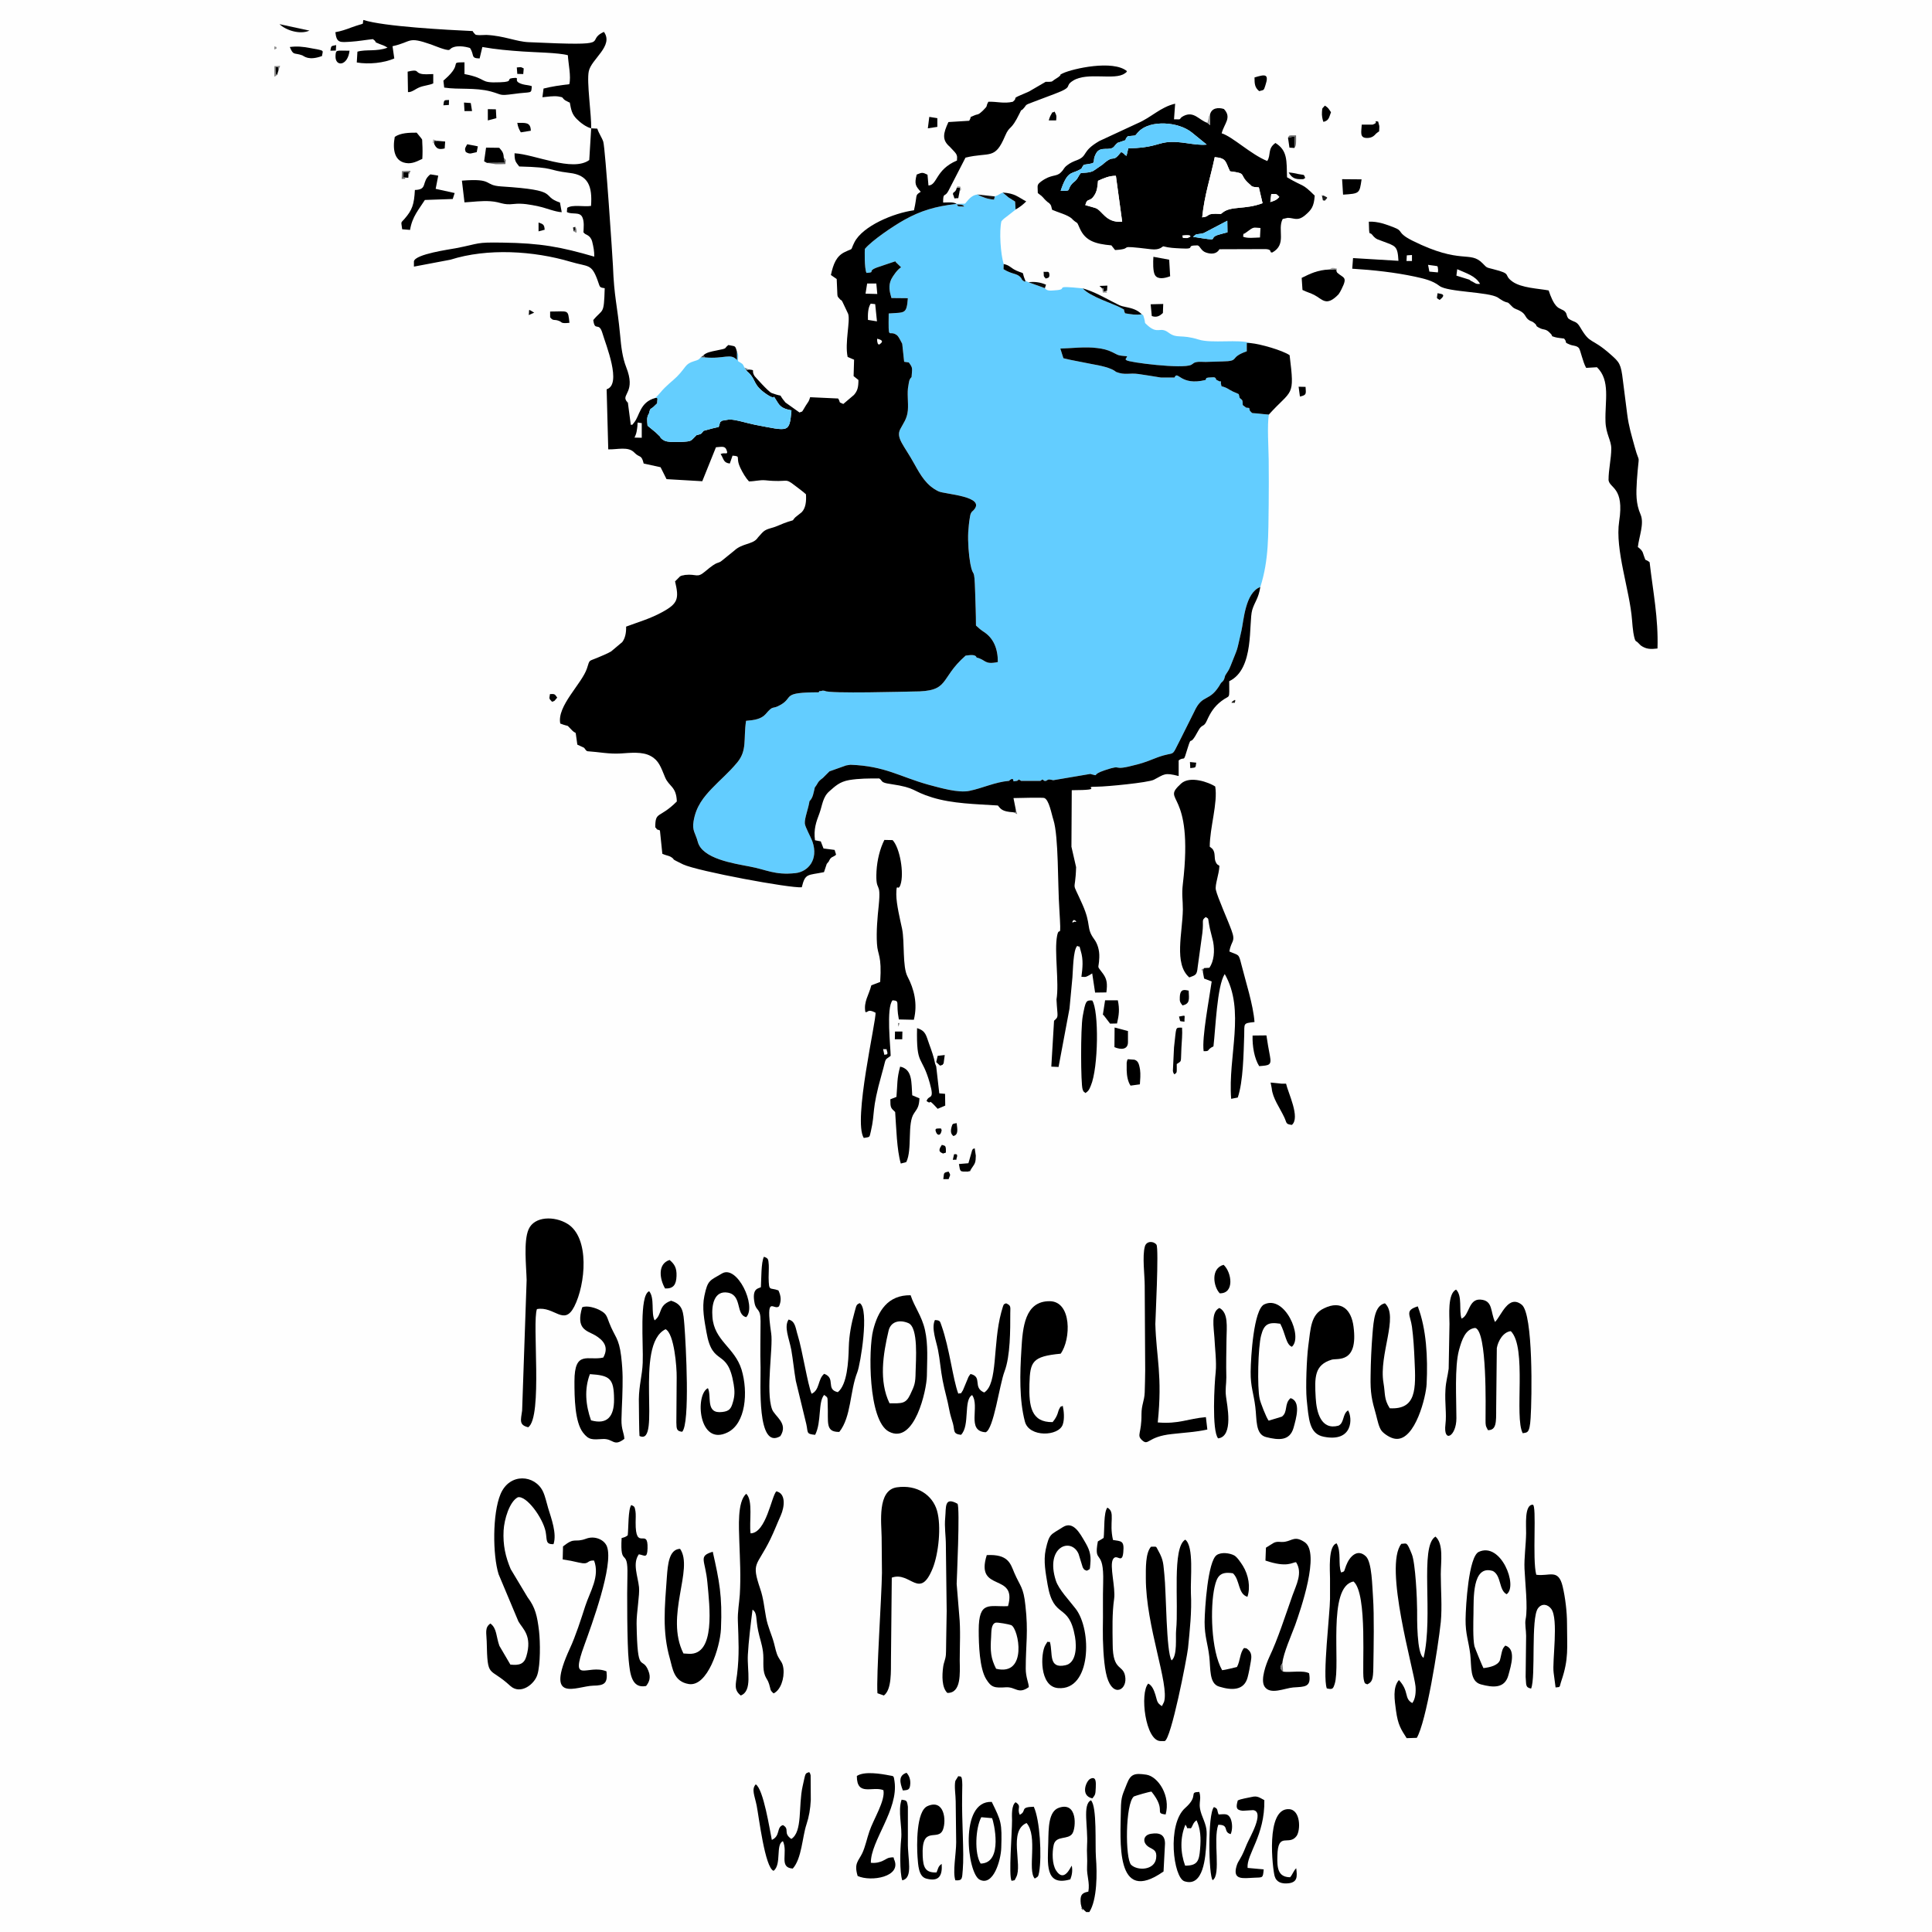 <?xml version="1.0" encoding="UTF-8"?>
<!DOCTYPE svg PUBLIC "-//W3C//DTD SVG 1.1//EN" "http://www.w3.org/Graphics/SVG/1.1/DTD/svg11.dtd">
<!-- Creator: CorelDRAW X6 -->
<svg xmlns="http://www.w3.org/2000/svg" xml:space="preserve" width="120mm" height="120mm" version="1.1" style="shape-rendering:geometricPrecision; text-rendering:geometricPrecision; image-rendering:optimizeQuality; fill-rule:evenodd; clip-rule:evenodd"
viewBox="0 0 12000 12000"
 xmlns:xlink="http://www.w3.org/1999/xlink">
 <defs>
  <style type="text/css">
   <![CDATA[
    .fil23 {fill:#1C1B17}
    .fil0 {fill:#FEFEFE}
    .fil2 {fill:black}
    .fil5 {fill:#020202}
    .fil10 {fill:#040404}
    .fil6 {fill:#040505}
    .fil7 {fill:#070707}
    .fil12 {fill:#08090A}
    .fil9 {fill:#0D0D0D}
    .fil11 {fill:#121212}
    .fil20 {fill:#151716}
    .fil17 {fill:#1B1B1B}
    .fil28 {fill:#404040}
    .fil30 {fill:#565656}
    .fil13 {fill:#626262}
    .fil1 {fill:#63CDFF}
    .fil3 {fill:#64CEFE}
    .fil14 {fill:#6A6A6A}
    .fil15 {fill:#6C6C6C}
    .fil26 {fill:#6C7D84}
    .fil27 {fill:#767676}
    .fil19 {fill:#7B7B7B}
    .fil29 {fill:#7F7F7F}
    .fil22 {fill:#878787}
    .fil16 {fill:#898989}
    .fil25 {fill:#8E8E8E}
    .fil18 {fill:#9D9D9D}
    .fil21 {fill:#A2A2A2}
    .fil24 {fill:#A7A7A7}
    .fil8 {fill:#FBFBFB}
    .fil4 {fill:#FEFEFE}
   ]]>
  </style>
 </defs>
 <g id="Warstwa_x0020_1">
  <rect class="fil0" width="12000" height="12000"/>
  <path class="fil1" d="M5990 1283c-54,0 -35,-2 -48,-13 8,0 20,0 27,1 20,5 10,4 21,12zm189 -63l-5 20c-41,-3 -74,-16 -104,-32 -38,6 -54,32 -76,57l-52 1c-135,16 -223,43 -324,99 -72,40 -204,130 -246,181 -1,2 -4,120 10,149 66,-4 -10,-11 84,-40 31,-10 63,-22 95,-32 1,2 3,3 3,5l33 32c-22,13 -49,51 -61,74 -19,41 -11,75 1,117l102 1c-8,101 -18,87 -119,95 -2,180 -1,97 50,134 12,8 26,40 34,54 26,32 34,64 41,116 26,36 21,33 17,91 1,15 5,17 -1,35 -12,37 -4,10 -19,20 -9,40 1,103 -3,152 -5,53 -28,79 -47,116 -29,55 24,101 87,216 39,70 75,135 151,171 38,18 301,30 216,118l-9 8c-10,13 -10,20 -13,37 -5,27 -8,63 -10,90 -3,60 3,141 13,196 19,100 25,5 30,178 2,69 5,136 5,206 19,16 21,21 45,37 64,40 91,106 91,190 -86,18 -72,-14 -132,-28l-46 3c-49,-4 -20,7 -22,-15 -168,147 -92,224 -327,223 -22,0 -531,15 -547,-4 -9,19 3,11 -20,16 -26,5 -17,-5 -19,-7 -233,0 -154,30 -235,77 -59,34 -42,-3 -95,59 -27,30 -69,37 -121,41 -17,115 8,183 -55,259 -57,68 -102,103 -159,163 -47,50 -97,108 -112,202 -10,59 12,74 26,127 27,106 224,135 322,154 105,19 155,55 285,41 80,-9 143,-85 106,-194 -11,-32 -46,-91 -48,-115 -2,-33 23,-94 29,-138 -1,-23 -1,-27 7,-47l21 -33c1,-1 3,-3 5,-5 24,-30 13,-32 50,-59l8 -32 33 -9 104 -37 27 -4c216,8 304,74 484,124 72,19 186,53 255,38 82,-17 160,-55 245,-62 3,-2 27,-27 28,3l22 -3c20,-11 2,-12 25,0l120 0c23,-13 5,-11 25,0l10 0c18,-12 19,-9 45,-4l230 -39c2,0 5,1 7,2 54,13 -7,5 83,-25 129,-43 23,12 202,-36 44,-11 85,-28 126,-44 118,-43 79,11 142,-112l85 -170c54,-120 95,-52 167,-180 2,-33 -1,-36 26,-46 14,-24 22,-30 33,-59 51,-130 34,-72 68,-220 14,-60 23,-236 117,-271 54,-169 49,-323 52,-511 1,-94 1,-187 0,-281 -1,-74 -10,-213 1,-279 -24,-2 -48,-4 -72,-7 -37,-4 -26,4 -46,-17 -2,0 -4,1 -5,0 0,0 -3,0 -4,0 -1,0 -7,-3 -8,-4 -18,-15 -6,-12 -6,-15 -8,-6 -12,-9 -21,-16 -18,-14 -29,-21 -19,-44l-6 -24 -9 16c-21,-35 4,-15 -31,-23 -31,-7 -61,2 -67,-42l-4 -18c-21,-5 -30,1 -30,-23l1 0 -66 2c-157,39 -172,-63 -193,-15l-10 22 -70 -6 -4 -16c-46,-7 -102,-17 -140,-22 -57,-8 -83,9 -139,-13 -61,6 -129,-12 -152,-49l-132 -26 -35 9 -8 -19 -19 -60c75,-2 155,-13 230,-3 34,4 63,11 92,25 46,23 33,20 93,26 0,2 -2,3 -2,4 -7,17 -12,11 -3,20 12,14 350,56 403,29l12 -8c2,-1 3,-3 5,-4 22,-10 45,-6 73,-6 34,-1 68,-2 102,-3 116,-2 38,-23 153,-63l0 -52 24 1c-72,-26 -242,4 -323,-22 -112,-35 -133,-3 -187,-43 -53,-40 -65,12 -128,-43 -27,-24 -14,-12 -23,-44 -10,-33 -4,-18 -15,-27 -37,6 -68,0 -104,-6 -16,-34 8,-14 -26,-34 -40,-23 -192,-69 -237,-121 -203,-21 -76,6 -170,12 -30,2 -51,6 -65,-13l-102 -37c-12,-7 -11,-4 -20,-11 0,0 6,17 -16,-1 -7,-5 -7,-12 -10,-15 -25,-31 -52,-19 -109,-54l1 -32c-19,-61 -29,-203 -14,-266 13,-15 21,-20 42,-36l42 -33c1,-1 3,-3 4,-4l-3 -49c-17,-11 -23,-15 -41,-26l-36 -30c-24,10 -23,15 -49,24zm1405 3022c17,-16 18,-15 26,-46 -27,10 -24,13 -26,46zm-96 -1882l66 -2c-4,-22 -23,-13 -48,-13 -20,5 -9,-2 -18,15zm-193 -15l-84 0 4 16 70 6 10 -22zm-647 -110l-43 -10 8 19 35 -9zm284 75c-29,-26 -101,-40 -152,-49 23,37 91,55 152,49zm831 241l-4 -17 -19 -2c0,3 -12,0 6,15 1,1 7,4 8,4 1,0 4,0 4,0 1,1 3,0 5,0zm-44 -35c-2,-33 1,-28 -19,-44 -10,23 1,30 19,44zm-25 -68c-21,-11 -27,-10 -53,-25 -23,-14 -31,-18 -54,-24 6,44 36,35 67,42 35,8 10,-12 31,23l9 -16zm-111 -67c0,-15 5,-12 -8,-12l-22 -11c0,24 9,18 30,23zm-1941 16c15,-10 7,17 19,-20 6,-18 2,-20 1,-35 -3,4 -9,7 -14,22 -3,10 -4,22 -6,33zm3 -146c-7,-52 -15,-84 -41,-116l12 112 29 4zm-534 2581l41 -41 -33 9 -8 32zm-83 144c22,-21 25,-51 33,-85 -2,2 -4,4 -5,5l-21 33c-8,20 -8,24 -7,47zm1038 -892c-7,-23 -46,-14 -68,-12 2,22 -27,11 22,15l46 -3zm-942 207c-13,-1 -12,-3 -20,0 -22,6 -7,-8 -19,9 2,2 -7,12 19,7 23,-5 11,3 20,-16z"/>
  <path class="fil2" d="M6665 5718c9,-13 32,17 10,6 0,0 -25,16 -10,-6zm-2724 -3000c10,-22 12,-27 16,-55 8,-50 -8,-38 29,-35l0 91 -45 -1zm1507 -614c32,7 43,18 11,37 -12,-13 -3,3 -10,-18 -1,-4 -1,-14 -1,-19zm-57 -117c-1,-31 -1,-75 17,-101l28 3 11 107 -56 -9zm-5 -226l57 0 6 65 -73 -2 10 -63zm-736 534l-15 6c2,2 4,4 5,5l9 8c48,45 26,74 107,131 82,57 26,-21 77,59 18,28 43,37 83,45 -13,143 -16,129 -228,89 -34,-6 -130,-36 -161,-32l-42 7 -12 9 -9 30 -39 9 -55 15c-18,22 -11,18 -44,27 -39,37 -23,38 -98,42l-9 15c-28,0 -49,9 -53,-15 -17,-2 -29,-3 -41,-9 -2,-1 -13,-9 -15,-10 -12,-11 -4,-4 -10,-14l-27 -26 -51 -42c-2,-31 -7,-52 9,-76 8,-28 2,-23 26,-39l25 -24c0,-26 9,-37 -12,-33 -97,26 -96,111 -132,153 -17,21 -4,10 -20,14l-18 -137c-16,-35 18,30 -11,-14 -25,-40 60,-57 1,-206 -24,-61 -32,-129 -38,-198 -19,-201 -37,-229 -45,-435 -2,-45 -47,-726 -60,-769 -9,-27 -28,-52 -37,-81l-38 -2 -12 197c-103,76 -340,-36 -464,-42 0,50 7,53 29,82 232,6 164,22 313,40 116,13 142,83 133,205 -45,7 -114,-10 -148,12l-2 26c33,18 79,-4 96,32 13,28 8,65 7,95 1,2 4,1 5,4 4,10 37,9 49,52 8,32 14,62 13,94 -206,-60 -333,-84 -568,-87 -174,-3 -137,5 -293,35 -36,7 -250,36 -259,81l0 33 227 -43c230,-73 517,-55 746,13 111,33 129,10 167,113 17,44 8,46 45,51 -5,170 -10,124 -71,198 10,77 35,4 58,85 19,66 122,315 25,345l10 373c57,2 124,-20 162,20 33,35 44,9 58,68l105 23 37 74 222 13 85 -211c33,-2 55,-10 65,15 15,38 -9,14 -36,27 21,32 16,54 57,59l17 -49c57,5 15,6 49,77 13,28 34,63 53,83 35,0 67,-10 101,-7 151,16 116,-20 186,34 24,19 45,33 67,53 3,42 -1,86 -27,112l-38 30c-26,26 1,14 -47,29 -38,12 -66,29 -105,39 -46,13 -48,22 -80,57 -1,2 -3,4 -4,5 -1,1 -2,4 -4,5 -29,34 -93,29 -139,72l-79 64c-30,23 -19,-5 -104,67 -51,43 -50,13 -124,21 -1,1 -20,4 -20,4 -15,6 -12,6 -17,11l-25 25c25,106 20,137 -80,191 -75,41 -141,59 -224,90 1,39 -6,72 -24,96l-69 58c-21,13 -66,31 -87,40 -54,23 -45,8 -63,65 -31,95 -188,234 -166,343 67,26 28,-3 75,44 29,29 15,-18 31,87l41 19c9,8 10,18 22,22 75,5 131,18 205,14 62,-4 136,-13 188,16 50,27 63,69 89,132 24,58 70,56 73,150 -110,110 -134,57 -134,162 2,1 5,1 6,4 4,12 13,8 23,14l15 145c31,14 45,10 66,29 10,9 -7,1 19,15l44 22c90,42 666,149 737,142 22,-89 36,-73 138,-94l17 -51c38,-50 -14,24 11,-13 1,-2 2,-4 3,-6 1,-1 2,-4 3,-5 8,-12 2,-7 11,-14 11,-10 3,-1 15,-9 14,-9 5,0 15,-11l-9 -29 -69 -9 -17 -44 -36 -7c-9,-68 7,-113 28,-168 18,-50 20,-100 61,-136 36,-31 62,-59 124,-70 60,-10 122,-10 184,-10 13,3 14,16 26,23 12,7 36,10 49,12 162,24 124,42 256,83 127,39 269,41 408,50 18,22 27,38 95,42l18 1 -2 -19 -14 -70c23,-1 177,-4 190,-1 31,9 46,100 58,136 33,105 26,397 37,557 13,212 0,92 -14,163 -19,97 14,292 -4,397 12,26 13,83 12,120l-27 11 -17 285 45 2 68 -363c6,-64 12,-128 18,-192 4,-44 4,-171 30,-197 23,14 8,-14 22,32 17,54 11,107 4,160 30,1 22,4 49,-10l18 -11 18 119 70 -1c7,-53 4,-81 -20,-115 -44,-61 -27,-20 -24,-102 2,-47 -12,-87 -32,-114 -52,-71 -15,-86 -73,-216 -72,-163 -44,-58 -39,-231l-29 -127 2 -351c226,-1 45,-22 160,-22 54,0 315,-25 350,-43 66,-34 65,-46 154,-23l0 -97c41,-30 26,23 56,-77 28,-90 6,5 65,-106 25,-47 34,-19 54,-64 22,-49 45,-87 91,-122 56,-43 48,0 48,-123 159,-76 119,-361 143,-443 16,-52 39,-70 50,-142 -94,35 -103,211 -117,271 -34,148 -17,90 -68,220 -11,29 -19,35 -33,59 -8,31 -9,30 -26,46 -72,128 -113,60 -167,180l-85 170c-63,123 -24,69 -142,112 -41,16 -82,33 -126,44 -179,48 -73,-7 -202,36 -90,30 -29,38 -83,25 -2,-1 -5,-2 -7,-2l-230 39c-14,17 8,11 -22,14 -35,4 -21,-8 -23,-10l-10 0c-12,16 -10,21 -25,0l-120 0c-11,15 4,4 -15,6 -28,3 1,9 -10,-6l-22 3c0,1 -26,19 -28,-3 -85,7 -163,45 -245,62 -69,15 -183,-19 -255,-38 -180,-50 -268,-116 -484,-124l-12 16 -15 -12 -104 37 -41 41c-37,27 -26,29 -50,59 -8,34 -11,64 -33,85 -6,44 -31,105 -29,138 2,24 37,83 48,115 37,109 -26,185 -106,194 -130,14 -180,-22 -285,-41 -98,-19 -295,-48 -322,-154 -14,-53 -36,-68 -26,-127 15,-94 65,-152 112,-202 57,-60 102,-95 159,-163 63,-76 38,-144 55,-259 52,-4 94,-11 121,-41 53,-62 36,-25 95,-59 81,-47 2,-77 235,-77 12,-17 -3,-3 19,-9 8,-3 7,-1 20,0 16,19 525,4 547,4 235,1 159,-76 327,-223 22,-2 61,-11 68,12 60,14 46,46 132,28 0,-84 -27,-150 -91,-190 -24,-16 -26,-21 -45,-37 0,-70 -3,-137 -5,-206 -5,-173 -11,-78 -30,-178 -10,-55 -16,-136 -13,-196 2,-27 5,-63 10,-90 3,-17 3,-24 13,-37l9 -8c85,-88 -178,-100 -216,-118 -76,-36 -112,-101 -151,-171 -63,-115 -116,-161 -87,-216 19,-37 42,-63 47,-116 4,-49 -6,-112 3,-152 2,-11 3,-23 6,-33 5,-15 11,-18 14,-22 4,-58 9,-55 -17,-91l-29 -4 -12 -112c-8,-14 -22,-46 -34,-54 -51,-37 -52,46 -50,-134 101,-8 111,6 119,-95l-102 -1c-12,-42 -20,-76 -1,-117 12,-23 39,-61 61,-74l-33 -32c0,-2 -2,-3 -3,-5 -32,10 -64,22 -95,32 -94,29 -18,36 -84,40 -14,-29 -11,-147 -10,-149 42,-51 174,-141 246,-181 101,-56 189,-83 324,-99 -20,-13 -58,-8 -84,-8 0,-68 9,-29 32,-71l107 -208c151,-37 182,17 246,-135 30,-70 34,-25 90,-140 16,-34 6,-10 22,-28 26,-27 4,-21 61,-42 47,-17 88,-34 135,-51 125,-47 55,-45 114,-82 88,-56 259,0 321,-45 14,-9 6,-3 14,-14 -86,-72 -336,-16 -398,13 -33,16 1,1 -27,23l-26 17c-20,14 -9,13 -54,13l-103 60c-17,8 -35,15 -53,23 -58,25 -13,12 -48,41 -57,13 -97,-2 -152,0 -20,36 3,18 -34,55l-9 8c-23,21 -23,12 -47,23 -35,16 -9,-2 -29,32l-129 8c-33,71 -41,111 8,153l29 31c1,1 11,13 11,14 9,18 5,19 5,41 -134,56 -121,153 -177,155l-6 -67c-32,-16 -34,-14 -67,-1 -16,60 -6,72 25,107 -39,25 -19,15 -42,115 -127,17 -319,98 -370,199 -29,58 -1,32 -59,60 -53,25 -72,74 -87,143l36 25c1,23 2,45 3,68 2,46 0,37 16,56 19,21 1,-9 17,18l35 74c15,43 -22,180 -3,268l40 17 -3 102 30 24c0,46 -6,68 -28,93l-66 56c-35,-15 -14,-5 -32,-34l-174 -8c-9,30 -10,25 -27,52 -30,49 -15,32 -39,43l-87 -62c-58,-68 4,-26 -86,-59 -20,-7 -105,-104 -106,-105 -25,-39 12,-36 -37,-41zm-422 450l-62 0c4,24 25,15 53,15l9 -15zm2314 2101c-26,-5 -27,-8 -45,4 2,2 -12,14 23,10 30,-3 8,3 22,-14zm-55 4c-20,-11 -2,-13 -25,0 15,21 13,16 25,0zm-145 0c-23,-12 -5,-11 -25,0 11,15 -18,9 10,6 19,-2 4,9 15,-6zm-47 3c-1,-30 -25,-5 -28,-3 2,22 28,4 28,3zm-1012 -103l-27 4 15 12 12 -16zm1264 1590l27 -11c1,-37 0,-94 -12,-120 6,113 16,103 -15,131z"/>
  <path class="fil2" d="M7721 1470c6,-33 -7,-7 16,-24 55,-41 44,-32 92,-30l-3 59c-32,1 -80,7 -105,-5zm-376 8c9,-11 -23,-16 25,-18 29,-1 23,9 24,10 -21,13 -20,8 -49,8zm65 -7c27,-24 14,-11 66,-23l147 -77 1 72c-20,6 -41,10 -59,16 -69,23 32,42 -155,12zm-590 -348c33,-15 70,-32 111,-31l39 285c-105,9 -123,-73 -169,-86l-60 -17c13,-50 27,-14 57,-62 17,-26 19,-56 22,-89zm647 227c14,-139 52,-249 78,-374 76,6 66,31 95,88 111,14 51,18 118,77l9 8c13,11 1,6 21,12 0,0 26,3 31,3l23 98c-111,42 -194,15 -249,59l-10 8c-104,-7 -59,16 -116,21zm429 -145c37,0 31,-1 50,18 -16,19 -30,24 -56,32l6 -50zm-891 -359c64,-7 36,3 69,-30 71,-72 246,-61 330,8l91 74c-79,8 -162,-26 -252,-14 -57,8 -94,36 -235,37l-11 47c-34,-18 8,4 -18,-14 -7,-5 1,-4 -16,-9 -61,76 -34,4 -116,78l-51 35c-26,19 -76,13 -84,18 -11,13 -13,22 -23,36 -12,16 -19,17 -30,29 -37,43 2,45 -71,44 40,-120 65,-105 108,-126 34,-16 15,-12 37,-36 96,-13 40,-9 76,-72 27,-47 85,-9 111,-41 2,-1 3,-3 4,-5 2,-2 7,-8 8,-9 16,-15 5,-6 28,-15 61,-22 10,2 45,-35zm510 -132l1 63 -17 -14c-52,-17 -83,-75 -147,-43 -39,20 0,23 -60,21l7 -97c-93,22 -147,85 -234,122l-237 110c-112,65 -69,91 -137,118 -25,9 -44,18 -62,32 -25,19 -18,24 -40,45 -28,29 -58,9 -122,56 -30,23 -21,24 -21,72 45,33 24,24 61,56l10 7c15,15 11,18 18,41 38,17 94,30 123,55 1,1 3,4 4,5 36,33 22,4 45,56 35,78 97,96 196,105l23 29c134,-8 -16,-34 223,-5 58,7 69,-18 77,-18 37,10 70,11 110,13 103,6 17,-19 102,-19 17,3 20,34 54,45 64,21 81,-20 82,-21l289 -1c44,3 17,24 40,21 91,-51 30,-139 63,-206 2,-1 5,-5 6,-3l26 -6c40,0 60,23 107,-15 41,-35 56,-54 61,-123 -83,-82 -63,-49 -172,-114 -3,-103 4,-166 -72,-213 -51,36 -26,74 -51,112 -102,-41 -216,-152 -283,-172 15,-60 65,-97 14,-151 -34,-11 -78,-8 -87,37z"/>
  <path class="fil2" d="M9147 1750c-13,-7 -9,-3 -21,-13l-80 -25 5 -40c57,26 112,40 142,91 -26,3 -27,-3 -46,-13zm-215 -77c1,5 0,10 -1,19l-53 -5 -8 -42 57 8c5,13 0,-15 5,20zm-162 -89l0 37 -34 0 2 -35 32 -2zm-84 36l-282 -17 -5 66c132,8 266,23 388,49 59,13 110,24 154,58 51,39 305,36 362,72 6,4 19,13 31,20 42,21 20,-3 57,35 1,1 3,3 4,4 17,15 25,12 46,24 37,20 29,37 54,56 14,10 18,6 33,18 27,22 2,14 30,30 34,19 41,2 73,37 21,23 -6,11 27,22 11,4 44,7 57,9 24,28 -6,20 35,37 20,9 42,5 57,22 11,16 24,87 45,123l67 -4c85,82 49,209 53,336 2,78 36,118 36,169 0,63 -17,128 -17,196 7,52 99,44 66,256 -27,176 66,428 80,614 2,25 4,51 8,77 11,64 16,50 26,60l20 20c33,24 63,24 104,19 6,-188 -28,-354 -49,-536 -33,-26 -20,3 -37,-44 -5,-14 -4,-17 -13,-29 -1,-1 -2,-3 -3,-4l-14 -13c-2,-1 -4,-2 -6,-4 7,-64 41,-146 17,-202 -30,-69 -28,-130 -23,-212 14,-195 20,-83 -14,-210 -20,-74 -36,-123 -46,-200 -9,-71 -18,-141 -27,-212 -12,-101 -20,-111 -77,-161 -123,-109 -123,-57 -188,-168 -25,-43 -37,-28 -74,-55 -15,-22 -6,-28 -22,-44 -11,-11 -32,-14 -48,-29 -22,-20 -40,-64 -52,-101 -64,-12 -169,-15 -225,-55 -61,-44 4,-46 -119,-77 -47,-12 -38,-8 -66,-36 -80,-82 -131,11 -436,-141 -101,-51 -52,-58 -114,-82 -46,-18 -102,-39 -157,-36 2,100 4,61 19,79l12 14c18,18 23,16 56,29 78,30 92,26 97,121z"/>
  <path class="fil2" d="M7479 6013c-9,17 -4,-2 -7,28l7 37 47 18c-14,102 -62,349 -50,433 44,1 14,-7 61,-30 13,-107 22,-376 70,-449 130,226 19,510 40,775l41 -8c34,-100 36,-273 40,-386 2,-76 -9,-75 64,-83 -8,-108 -55,-251 -82,-359 -17,-68 -15,-53 -74,-79 11,-70 41,-57 13,-132 -21,-59 -87,-205 -97,-251 -7,-31 20,-95 22,-149 -10,-9 -13,-4 -22,-22 -14,-27 1,-59 -23,-85l-15 -12c0,-118 51,-272 34,-374 -38,-25 -156,-69 -212,-18 -132,121 82,22 11,623 -8,68 0,96 0,159 -2,145 -57,338 40,422 40,-15 47,-14 52,-64l29 -211c10,-84 -8,-77 21,-100 23,16 10,-5 26,72 6,26 14,55 20,81 11,59 5,121 -23,162l-33 2z"/>
  <path class="fil3" d="M4379 2220l-26 -1c-14,16 -15,16 -41,24 -59,18 -48,36 -107,96 -29,29 -66,54 -104,100 -15,17 -14,16 -31,33 21,-4 12,7 12,33l0 26 -25 -2c-4,20 2,16 -12,33 -15,20 -12,6 -14,6 -16,24 -11,45 -9,76l51 42c41,1 23,8 27,26 6,10 -2,3 10,14 2,1 13,9 15,10 12,6 24,7 41,9l62 0c75,-4 59,-5 98,-42l0 -9c6,-8 1,-5 11,-10 9,-5 20,-6 33,-8l55 -15c12,-21 34,-37 48,-39l12 -9c7,-26 -14,-5 14,-23 46,7 12,0 28,16 31,-4 127,26 161,32 212,40 215,54 228,-89 -40,-8 -65,-17 -83,-45 -51,-80 5,-2 -77,-59 -81,-57 -59,-86 -107,-131l-9 -8c-1,-1 -3,-3 -5,-5l-11 -18c-14,-30 -11,-20 -40,-40 -1,-31 6,-34 -7,-59l1 52c-42,-45 -78,-5 -199,-16zm106 393l42 -7c-16,-16 18,-9 -28,-16 -28,18 -7,-3 -14,23zm-60 48l39 -9 9 -30c-14,2 -36,18 -48,39zm-99 42c33,-9 26,-5 44,-27 -13,2 -24,3 -33,8 -10,5 -5,2 -11,10l0 9zm-226 9c-4,-18 14,-25 -27,-26l27 26zm-69 -144c2,0 -1,14 14,-6 14,-17 8,-13 12,-33 -24,16 -18,11 -26,39zm26 -39l25 2 0 -26 -25 24z"/>
  <path class="fil2" d="M5485 6516c34,4 17,-7 24,11 10,29 -6,20 -16,25l-8 -36zm-18 -417l-55 21c-15,60 -49,102 -37,166 18,5 12,-23 63,4 6,46 -141,671 -73,778 41,-7 34,-1 44,-41 29,-126 1,-119 68,-357 31,-108 12,-79 55,-112 0,-50 -29,-300 12,-345 49,4 18,12 39,119l93 2c25,-100 1,-192 -39,-268 -33,-62 -17,-213 -34,-297 -12,-56 -36,-154 -36,-214 1,-83 10,-12 26,-60 24,-71 -4,-230 -49,-277l-51 -1c-27,53 -45,124 -49,195 -7,141 30,49 14,211 -8,75 -16,163 -11,239 4,73 31,68 20,237z"/>
  <path class="fil2" d="M3281 8865c91,-65 23,-651 54,-734 108,-20 168,109 232,-16 70,-137 98,-428 -43,-514 -80,-49 -205,-48 -241,35 -32,74 -14,228 -12,315l-28 810c-8,60 -21,90 38,104z"/>
  <path class="fil2" d="M5476 9549l2 220c-2,150 -36,642 -28,748l40 14c50,-38 43,-152 44,-226l5 -506c116,-42 173,144 255,-60 35,-88 54,-258 26,-356 -28,-97 -124,-163 -249,-145 -124,17 -96,221 -95,311z"/>
  <path class="fil2" d="M3672 797c2,-85 -29,-289 -15,-354 15,-76 157,-158 94,-245 -129,60 94,90 -467,64 -77,-3 -153,-40 -263,-45 -14,0 -41,2 -51,1 -19,-2 -15,0 -31,-19 0,-1 -2,-4 -3,-6 -152,-7 -553,-28 -679,-69 -10,36 21,12 -76,47 -31,12 -64,23 -98,29 8,69 28,63 97,59 47,-3 89,-11 136,-16 34,24 -4,12 41,30 22,8 30,10 50,23 -68,26 -135,9 -187,25l-4 67c76,13 169,3 233,-25l-11 -76c123,-27 90,-63 239,-11 22,8 95,39 113,34l8 -6c2,-1 3,-3 4,-4 43,-27 116,-2 117,-2 30,45 2,64 60,65l17 -71c85,15 166,22 254,28 67,5 221,7 277,23 3,53 21,132 9,180 -55,6 -113,15 -160,27l-7 54c33,-3 65,-9 98,-5 38,6 20,7 43,24l23 12c1,0 4,1 6,2 9,48 13,71 43,102 22,22 57,50 90,58z"/>
  <path class="fil2" d="M6605 2225l43 10 132 26c51,9 123,23 152,49 56,22 82,5 139,13 38,5 94,15 140,22l84 0c21,-48 36,54 193,15 9,-17 -2,-10 18,-15 25,0 44,-9 48,13l-1 0 22 11c13,0 8,-3 8,12l4 18c23,6 31,10 54,24 26,15 32,14 53,25l6 24c20,16 17,11 19,44 9,7 13,10 21,16l19 2 4 17c20,21 9,13 46,17 24,3 48,5 72,7 145,-161 162,-103 129,-369 -45,-30 -179,-69 -242,-75l-24 -1 0 52c-115,40 -37,61 -153,63 -34,1 -68,2 -102,3 -28,0 -51,-4 -73,6 -2,1 -3,3 -5,4l-12 8c-53,27 -391,-15 -403,-29 -9,-9 -4,-3 3,-20 0,-1 2,-2 2,-4 -60,-6 -47,-3 -93,-26 -29,-14 -58,-21 -92,-25 -75,-10 -155,1 -230,3l19 60z"/>
  <path class="fil2" d="M9003 8223l-5 278c-6,47 -17,77 -20,130 -5,85 8,149 0,215 -15,121 68,77 68,-37 0,-119 -12,-319 16,-423 18,-65 40,-132 101,-138 75,20 64,500 64,570 0,37 0,37 15,65 53,0 51,-49 51,-133l4 -377c8,-45 40,-100 87,-105 102,102 20,534 74,634 26,-6 43,6 49,-95 8,-121 17,-645 -55,-703 -83,-66 -126,66 -166,107 -30,-63 -11,-134 -91,-139 -75,-5 -68,99 -117,118 -18,-49 7,-140 -34,-180 -54,25 -41,164 -41,213z"/>
  <path class="fil2" d="M7277 10313c-34,-50 -33,-425 -45,-534 -7,-61 -3,-86 -38,-148 -17,-30 -6,-24 -45,-24 -35,40 -32,135 -32,196 0,298 147,660 113,768l-13 26c-33,-20 -29,-34 -41,-72 -9,-27 -19,-55 -44,-68 -54,58 -18,358 77,357l25 0c40,-10 138,-515 145,-577 11,-110 24,-228 18,-340 -4,-92 20,-291 -35,-334 -83,48 -40,396 -57,564 -4,41 9,157 -28,186z"/>
  <path class="fil2" d="M8842 10297c-43,-23 -40,-246 -40,-298 0,-62 -10,-290 -33,-346 -33,-81 -30,-65 -65,-64 -111,139 79,788 88,885 3,34 0,78 -20,104 -53,-29 -17,-71 -83,-143 -40,46 -27,124 -18,191 12,87 30,114 66,170l63 -2c58,-97 132,-558 149,-719 9,-93 0,-203 0,-297 0,-76 19,-189 -33,-234 -101,60 -11,493 -74,753z"/>
  <path class="fil2" d="M3170 10339l-68 -116c-21,-57 -15,-109 -56,-139 -37,25 -24,61 -23,110 5,239 13,154 146,277 63,58 151,-9 169,-70 19,-61 18,-202 10,-271 -11,-92 -23,-146 -71,-209l-105 -175c-32,-76 -49,-149 -44,-240 4,-69 36,-178 88,-206 53,-13 155,126 173,213 10,52 -3,80 49,78 22,-65 -14,-161 -33,-223 -10,-33 -18,-73 -32,-103 -49,-105 -207,-120 -264,15 -51,121 -49,380 -12,498l123 293c26,46 88,88 49,218 -14,47 -44,56 -99,50z"/>
  <path class="fil2" d="M4662 9524c-10,-71 17,-204 -27,-246 -57,50 -45,210 -43,296 4,113 10,217 3,331 -4,55 -14,107 -12,162 4,119 10,212 -5,334 -8,61 -21,95 23,130 74,-28 39,-154 44,-252 4,-80 19,-202 29,-281 31,20 19,54 35,131 10,49 23,78 30,130 7,52 -5,105 13,149 9,22 17,26 25,52 12,37 3,36 28,58 43,-20 68,-92 61,-154 -5,-40 -18,-45 -32,-72 -13,-24 -19,-57 -26,-84 -15,-57 -39,-102 -50,-163 -11,-59 -16,-119 -36,-176 -57,-169 -22,-136 62,-307 25,-51 42,-97 65,-148 25,-56 33,-138 -27,-151 -30,29 -63,259 -160,261z"/>
  <path class="fil2" d="M5525 8716c-67,-138 -40,-305 -6,-450 12,-54 63,-73 123,-48 64,27 46,236 45,303 -1,71 -6,83 -34,142 -27,56 -51,54 -128,53zm131 -671c-141,-2 -203,97 -233,218 -29,114 -32,560 98,629 160,84 235,-261 236,-346 1,-96 9,-193 -12,-286 -20,-88 -65,-141 -89,-215z"/>
  <path class="fil2" d="M8806 8114c-83,26 -46,52 -36,127 9,67 13,137 16,206 9,183 11,309 -154,300 -37,-58 -27,-89 -39,-158 -30,-176 97,-414 9,-494 -63,14 -70,104 -77,188 -7,89 -11,173 -12,263 -2,107 7,148 34,242 9,34 17,77 35,100 14,17 55,47 89,49 120,9 187,-265 190,-341 8,-164 -1,-341 -55,-482z"/>
  <path class="fil2" d="M4427 9638c-93,29 -46,48 -33,194 13,141 52,450 -116,440l-33 -2c-117,-233 66,-525 -21,-650 -68,3 -76,94 -82,175 -13,184 -30,338 19,508 17,60 23,142 118,157 115,17 193,-225 199,-342 9,-205 -10,-298 -51,-480z"/>
  <path class="fil2" d="M6187 10365c-33,-65 -37,-109 -31,-197 2,-33 -1,-79 27,-89 12,-4 85,10 98,15 47,23 103,319 -94,271zm74 -389c-115,6 -182,-38 -182,150 0,90 5,236 46,303 32,52 51,56 124,51 60,-3 75,46 141,-1 0,-25 -19,-61 -19,-115 0,-150 17,-227 -2,-392 -12,-116 -32,-117 -69,-203 -24,-57 -37,-117 -171,-110 -75,237 192,104 132,317z"/>
  <path class="fil2" d="M3671 8822c-33,-93 -43,-193 -7,-287 124,8 149,26 150,156 1,109 -44,159 -143,131zm-55 -702c-41,138 29,144 81,174 48,29 88,70 50,138 -93,22 -179,-50 -179,148 0,101 2,251 53,318 36,47 57,44 124,40 66,-3 65,51 133,-1 -2,-38 -19,-58 -18,-119 1,-45 3,-91 5,-136 3,-102 5,-156 -7,-259 -14,-115 -40,-119 -74,-207 -17,-46 -19,-57 -58,-78 -23,-13 -80,-32 -110,-18z"/>
  <path class="fil2" d="M6113 8649c-74,-31 -8,-97 -85,-115l-8 11c-10,17 -1,0 -9,18l-30 72c-18,28 -6,15 -29,21 -34,-91 -54,-281 -104,-422 -10,-29 -9,-33 -41,-35 -24,50 9,133 19,185 12,59 17,130 29,190 12,64 31,124 41,182 7,37 14,54 23,86 12,45 -2,64 50,70 57,-57 14,-217 69,-247 50,70 -38,224 84,231 50,-18 86,-296 117,-377 37,-97 36,-259 36,-364 1,-41 4,-46 -26,-60 -16,9 -13,-5 -30,56 -54,199 -20,445 -106,498z"/>
  <path class="fil2" d="M5204 8647c-78,-17 -10,-87 -85,-114 -41,35 -26,100 -78,124 -24,-55 -58,-274 -86,-363 -14,-44 -14,-88 -57,-98 -30,46 3,115 17,189 11,63 17,129 28,192l65 268c12,52 -3,62 55,67 41,-80 17,-204 56,-248 26,19 20,14 22,58 5,113 -17,173 72,172 75,-94 65,-252 112,-371 19,-47 76,-392 15,-429 -22,10 -20,12 -32,55 -20,71 -34,144 -36,218 -2,91 -10,233 -68,280z"/>
  <path class="fil2" d="M9479 10160l-3 256c5,46 -4,65 34,72 30,-72 -3,-438 43,-499 25,-33 61,-24 82,4 47,63 5,325 15,397l12 91c34,-3 22,0 36,-41 47,-138 35,-204 35,-356 0,-74 -11,-162 -27,-230 -27,-114 -83,-61 -164,-73 -26,-96 5,-435 -22,-435 -53,0 -40,131 -41,177 -1,73 -13,154 -10,221 3,78 22,242 7,313 -6,29 3,68 3,103z"/>
  <path class="fil2" d="M8373 8760c-36,24 -22,76 -59,95 -109,30 -137,-83 -142,-173 -7,-127 -9,-204 100,-237 35,-10 165,26 135,-205 -13,-104 -74,-167 -183,-114 -83,39 -83,123 -98,234 -10,76 -17,256 -10,331 13,123 15,216 107,233 183,36 178,-120 150,-164z"/>
  <path class="fil2" d="M6601 8732c-22,11 -10,-1 -21,18 -10,15 -6,40 -42,83 -133,2 -148,-98 -144,-236 4,-140 17,-172 194,-189 65,-90 69,-325 -68,-326 -155,-1 -168,162 -176,303 -9,142 -14,310 22,445 26,99 210,92 235,18 12,-35 7,-85 0,-116z"/>
  <path class="fil2" d="M7110 7985l3 525c-1,45 -1,93 -3,138 -2,55 -20,76 -20,136 1,121 -31,128 2,160 44,41 31,-21 188,-37 78,-9 147,-12 219,-28l-9 -77c-114,10 -168,44 -299,33 30,-291 -9,-403 -15,-611 0,-20 23,-470 7,-493 -17,-23 -62,-25 -72,11 -17,61 -1,178 -1,243z"/>
  <path class="fil2" d="M8261 9803l0 128c0,86 -48,479 -20,556 36,8 39,3 49,-28 38,-119 -48,-605 117,-636 89,75 51,551 63,606 7,36 11,25 22,33 30,-14 37,-29 38,-105 2,-123 6,-325 -2,-437 -5,-65 -6,-216 -44,-253 -52,-50 -101,-1 -123,57 -15,39 -6,35 -31,43 -20,-51 3,-126 -28,-181 -54,15 -41,170 -41,217z"/>
  <path class="fil2" d="M3972 8919c141,67 -37,-567 162,-663 54,27 70,238 69,299l-2 280c1,40 1,54 36,58 50,-51 23,-542 14,-661 -7,-81 -7,-130 -83,-153 -83,30 -52,85 -102,122 -24,-47 2,-138 -34,-181 -63,26 -35,330 -40,445 -3,78 -23,139 -24,226 0,26 2,223 4,228z"/>
  <path class="fil2" d="M4397 8622c-82,41 -58,364 122,275 113,-55 129,-250 87,-390 -43,-139 -170,-178 -181,-327 -6,-73 10,-167 97,-151 89,17 46,137 113,152 66,-69 -57,-328 -151,-271 -75,45 -88,38 -109,139 -16,75 0,153 13,226 38,221 131,91 169,323 7,40 7,73 -5,112 -11,39 -22,55 -65,60 -108,14 -65,-97 -90,-148z"/>
  <path class="fil2" d="M6521 10198c-22,4 -7,-13 -28,20 -30,49 -39,258 79,267 207,17 211,-362 109,-493 -38,-50 -105,-119 -123,-175 -68,-211 95,-271 141,-166l26 84c11,18 7,13 25,21 20,-12 19,-1 22,-39 7,-67 -9,-99 -36,-145 -27,-45 -69,-128 -134,-87 -75,49 -84,36 -107,140 -15,72 0,146 12,218 38,221 132,106 170,323 12,69 6,163 -59,177 -109,24 -77,-75 -97,-145z"/>
  <path class="fil2" d="M7970 10383c-24,-20 -18,-33 -5,-53 6,-61 56,-173 79,-235 34,-96 157,-450 60,-516 -61,-41 -76,-11 -122,-3 -33,5 -42,-5 -69,6 -8,4 -38,24 -50,31l-3 80c136,46 165,11 190,10 43,66 1,141 -22,206 -44,124 -91,272 -144,383 -18,39 -57,140 -30,183 35,55 126,10 179,6 70,-5 114,1 98,-88 -35,-20 -117,-4 -161,-10z"/>
  <path class="fil2" d="M3497 9605l-2 81c41,6 61,10 99,19 71,17 46,-15 96,-12 37,99 -25,191 -55,283 -25,78 -60,187 -95,262 -160,348 41,235 144,232 69,-1 92,-13 83,-89 -119,-48 -230,89 -137,-164 42,-117 183,-496 140,-611 -16,-43 -76,-69 -129,-49 -76,28 -67,-13 -144,48z"/>
  <path class="fil2" d="M5875 9600l5 407c-1,60 -2,119 -3,178 -1,30 0,66 -2,94 -3,32 -13,44 -17,76 -7,52 -9,126 26,160 88,2 78,-123 77,-202 0,-89 6,-192 -3,-280l-16 -195c0,-15 22,-478 5,-498 -83,-46 -70,22 -76,85 -6,63 4,112 4,175z"/>
  <path class="fil2" d="M7727 10236c-26,29 -23,79 -44,118 -17,4 -76,19 -92,20 -70,-123 -75,-393 -47,-517 15,-66 34,-98 114,-85 45,42 30,128 90,146 20,-60 7,-135 -28,-192 -14,-22 -36,-55 -54,-65 -28,-15 -81,-22 -109,-2 -55,38 -74,331 -75,416 0,90 20,135 29,214 9,75 -2,169 62,187 78,24 154,25 176,-57 7,-25 16,-73 20,-99 5,-27 7,-54 -17,-74 -12,-10 -7,-7 -25,-10z"/>
  <path class="fil2" d="M9350 10221c-18,18 -19,28 -26,58 -2,8 -5,25 -8,34 -14,32 -61,43 -102,48 -5,-7 -53,-125 -56,-136 -10,-46 -7,-150 -6,-201 2,-91 -10,-308 121,-266 53,29 36,119 85,144 72,-50 -35,-327 -173,-263 -63,29 -81,335 -82,419 -1,92 19,135 29,217 9,77 -4,168 66,187 77,21 147,25 170,-54 19,-68 49,-166 -18,-187z"/>
  <path class="fil2" d="M8016 8684c-41,35 -15,86 -54,115l-82 25c-14,-16 -52,-114 -56,-136 -16,-71 -10,-322 9,-393 18,-70 44,-85 119,-73 33,62 35,129 72,143 71,-61 -44,-325 -172,-263 -65,32 -83,325 -84,419 -1,92 19,134 29,218 10,77 -1,170 67,187 79,20 146,24 170,-56 17,-61 48,-166 -18,-186z"/>
  <path class="fil2" d="M7227 11624l9 -173c0,-55 -33,-70 -87,-61 -51,8 -55,57 -12,83 29,17 50,20 44,69 -10,75 -115,79 -155,41 -38,-37 -37,-382 17,-425 15,-6 93,-29 109,-30 97,120 13,133 88,142 32,-115 -46,-235 -119,-247 -74,-11 -98,-5 -122,57 -25,66 -36,74 -37,159 -2,191 -39,599 265,385z"/>
  <path class="fil2" d="M3899 9536c-13,10 -18,12 -38,17 -11,190 41,52 36,233 -3,101 -2,434 8,527 8,80 17,177 108,159 18,-23 32,-51 14,-95 -39,-98 -68,37 -73,-293 -1,-65 20,-178 15,-226 -7,-68 -42,-147 -1,-204 36,6 52,29 54,-37 4,-135 -76,25 -74,-162 0,-20 2,-49 -1,-68 -5,-32 -8,-30 -26,-39 -20,26 -17,143 -22,188z"/>
  <path class="fil2" d="M6855 9552c-8,6 -23,14 -36,22 -28,150 39,35 33,255 -3,96 0,193 -2,289 -1,76 4,199 19,271 32,159 127,115 121,35 -7,-93 -79,-32 -79,-213 -1,-90 -4,-190 9,-280 10,-70 -30,-206 -7,-246 23,-40 57,35 64,-44 7,-74 -13,-67 -64,-76 -26,-112 17,-172 -35,-201 -24,31 -17,139 -23,188z"/>
  <path class="fil2" d="M4726 7995c-14,9 -58,4 -39,100 11,52 37,27 37,111 0,98 -3,191 0,289 2,92 -25,514 123,425 52,-81 -36,-122 -52,-168 -40,-112 8,-384 -5,-470 -37,-255 18,-136 49,-169 15,-35 12,-63 -4,-98 -55,-21 -59,11 -61,-80 0,-25 2,-53 1,-78 -3,-38 -3,-41 -30,-51 -18,33 -16,143 -19,189z"/>
  <path class="fil4" d="M7467 1350c57,-5 12,-28 116,-21l10 -8c55,-44 138,-17 249,-59l-23 -98c-5,0 -31,-3 -31,-3 -20,-6 -8,-1 -21,-12l-9 -8c-67,-59 -7,-63 -118,-77 -29,-57 -19,-82 -95,-88 -26,125 -64,235 -78,374z"/>
  <path class="fil2" d="M4915 11422c-54,-38 -7,-60 -52,-86 -42,13 -14,67 -69,92 -13,-63 -52,-316 -100,-345 -28,31 -7,68 6,133 13,64 51,386 105,404 51,-40 11,-165 58,-184 33,72 -28,164 61,170 56,-62 59,-196 85,-274 16,-48 24,-95 27,-152l-1 -153c-4,-15 -2,-10 -9,-20 -27,10 -21,0 -41,89 -27,122 1,281 -70,326z"/>
  <path class="fil2" d="M5322 11031c0,129 98,61 165,88 13,65 -62,181 -87,256 -15,43 -25,94 -44,135 -24,50 -53,63 -29,142 82,38 277,6 226,-104 -6,-5 12,-17 -31,-9 -18,3 -50,38 -113,31 -1,-137 173,-330 147,-506 -5,-34 -4,-32 -29,-36 -56,-11 -159,-28 -205,3z"/>
  <path class="fil1" d="M7005 846c-35,37 16,13 -45,35 -23,9 -12,0 -28,15 -1,1 -6,7 -8,9 -1,2 -2,4 -4,5 -26,32 -84,-6 -111,41 -36,63 20,59 -76,72 -22,24 -3,20 -37,36 -43,21 -68,6 -108,126 73,1 34,-1 71,-44 11,-12 18,-13 30,-29 10,-14 12,-23 23,-36 8,-5 58,1 84,-18l51 -35c82,-74 55,-2 116,-78 17,5 9,4 16,9 26,18 -16,-4 18,14l11 -47c141,-1 178,-29 235,-37 90,-12 173,22 252,14l-91 -74c-84,-69 -259,-80 -330,-8 -33,33 -5,23 -69,30z"/>
  <path class="fil2" d="M2885 1257c54,-3 107,-11 162,-7 67,5 75,25 144,17 52,-6 104,4 155,15 46,10 102,34 143,36l-11 -60c-127,-43 13,-76 -364,-100 -114,-7 -43,-52 -245,-36l16 135z"/>
  <path class="fil2" d="M7566 8934c98,-12 55,-209 49,-260 -6,-47 2,-74 2,-119 -2,-80 0,-159 1,-238 1,-75 13,-163 -44,-193 -54,25 -35,120 -31,185 3,63 14,150 8,212 -8,70 -25,366 15,413z"/>
  <path class="fil2" d="M7397 11356c13,-17 12,-34 35,-50 25,54 28,110 22,179 -6,75 -17,103 -93,103 -30,-82 -32,-175 2,-255 21,32 -4,19 34,23zm52 -226c-70,2 2,21 -88,100 -114,102 -73,433 -4,455 118,38 131,-149 136,-242 4,-78 4,-88 -24,-158 -36,-89 -2,-97 -20,-155z"/>
  <path class="fil2" d="M5568 6813l-38 15c0,54 3,53 30,79 7,95 10,234 35,320l34 -9c39,-79 4,-242 49,-304 23,-33 30,-43 33,-92l-45 -19c-6,-80 3,-161 -75,-178 -21,75 -16,108 -23,188z"/>
  <path class="fil2" d="M6091 11575c-40,-63 -32,-221 4,-288l67 6c9,17 73,280 -71,282zm69 -383c-204,-10 -152,445 -75,483 85,43 132,-122 134,-198 5,-154 0,-165 -59,-285z"/>
  <path class="fil2" d="M6286 11307c0,79 -22,343 -3,375 24,-6 15,4 29,-23 40,-76 -50,-286 64,-336 72,82 4,293 51,345 21,-13 21,-9 27,-38 18,-102 5,-327 -33,-408 -91,2 -40,26 -87,50 -20,-42 15,-52 -26,-78 -26,19 -23,82 -22,113z"/>
  <path class="fil2" d="M6742 6789c18,-12 22,-18 33,-45 48,-112 51,-467 9,-530 -38,-1 -41,0 -59,98 -14,77 -12,420 -1,453 6,19 8,15 18,24z"/>
  <path class="fil2" d="M2754 501l5 43c93,14 188,-2 289,24 74,20 49,28 140,16 119,-17 111,3 115,-49 -21,-7 -37,-6 -58,-12 -70,-21 -2,-45 -61,-38 -45,5 12,23 -78,26 -137,6 -70,-22 -221,-51l0 -73c-102,1 -4,2 -121,105l-10 9z"/>
  <path class="fil2" d="M5849 11577c-23,15 -22,31 -32,53 -70,3 -83,-32 -86,-102 -9,-199 96,-86 126,-164 22,-58 8,-192 -96,-146 -71,31 -67,245 -62,317 4,46 5,119 53,133 81,22 102,-18 97,-91z"/>
  <path class="fil2" d="M6648 11673c10,-26 15,-52 9,-85 -7,6 -47,110 -98,29 -24,-38 -25,-111 -14,-159 15,-60 89,-28 116,-70 23,-36 32,-199 -83,-160 -67,22 -65,129 -67,215 -3,128 -24,277 137,230z"/>
  <path class="fil2" d="M8051 11604c-17,16 -22,38 -38,56 -77,-1 -81,-60 -79,-132 3,-156 71,-59 119,-124 26,-36 26,-162 -46,-167 -149,-9 -102,374 -90,416 11,38 44,50 90,44 51,-8 51,-40 44,-93z"/>
  <path class="fil2" d="M7688 11183c-12,43 -11,60 31,64l65 -4c73,11 -23,172 -39,210 -13,32 -26,65 -43,93 -9,15 -16,25 -22,46 -25,87 41,74 107,71 57,-3 57,5 62,-52l-100 -9c-8,-84 108,-200 104,-421 -26,-13 -42,-29 -77,-20 -26,6 -69,12 -88,22z"/>
  <path class="fil2" d="M6746 11876l20 0c49,-76 49,-242 41,-339 -6,-77 8,-316 -31,-355 -54,26 -17,166 -24,278 -3,48 3,82 0,136 -3,55 18,95 8,153 -3,1 -18,5 -19,5 -22,9 -34,20 -28,72l5 21c26,51 -23,-23 13,15l10 9c2,1 4,3 5,5z"/>
  <path class="fil2" d="M8305 1693l-8 -21 -41 2c-73,3 -118,26 -171,52l5 75c26,13 50,19 73,31 51,26 74,76 151,-4 5,-6 15,-24 19,-33 39,-78 12,-66 -28,-102z"/>
  <path class="fil4" d="M6820 1123c-3,33 -5,63 -22,89 -30,48 -44,12 -57,62l60 17c46,13 64,95 169,86l-39 -285c-41,-1 -78,16 -111,31z"/>
  <path class="fil2" d="M5815 6624l-7 -18c-6,-36 -24,-87 -37,-122 -19,-51 -19,-81 -75,-98 -5,241 29,163 79,341 32,113 -6,68 -20,112 41,29 -3,-31 69,48l47 -20 -1 -73 -36 -3 -19 -167z"/>
  <path class="fil2" d="M2577 1180c-5,90 -16,124 -65,180 -25,28 -20,13 -14,64l49 4c13,-83 57,-130 92,-186l173 -6 12 -37 -118 -26 16 -82 -49 -8c-59,46 -13,95 -96,97z"/>
  <path class="fil2" d="M2452 850c-14,74 -6,161 85,164 36,0 64,-18 86,-27 2,-29 2,-67 0,-96 -2,-33 3,-18 -12,-39l-23 -28c-48,0 -99,1 -136,26z"/>
  <path class="fil2" d="M5936 11188l3 255c0,71 -23,185 -5,236 46,3 41,-12 46,-66 9,-105 -7,-304 -4,-459 0,-22 1,-46 1,-68 -1,-67 -11,-48 -25,-54l-18 29c-8,33 2,91 2,127z"/>
  <path class="fil2" d="M7532 11678c54,-33 1,-250 35,-344 71,-1 27,45 77,58 11,-25 12,-65 0,-95 -16,-37 -39,-28 -75,-27 -12,-28 -1,-35 -29,-46 -40,45 -33,427 -8,454z"/>
  <path class="fil2" d="M5604 11679c70,-15 33,-133 35,-236l0 -221c-6,-43 -9,-38 -39,-44 -25,72 6,168 -3,248 -6,60 -10,201 7,253z"/>
  <path class="fil2" d="M7899 6760c5,60 50,121 77,178 18,37 7,44 48,49 54,-45 -24,-200 -36,-256l-26 0 -70 -7 7 36z"/>
  <path class="fil2" d="M7821 6622c61,-5 78,-4 67,-62 -8,-43 -16,-86 -22,-129l-86 1c-2,67 11,142 41,190z"/>
  <path class="fil2" d="M2534 572c23,2 44,-18 70,-29 28,-12 61,-13 87,-25l0 -58c-26,0 -60,5 -84,-4 -26,-10 -8,-27 -75,-11l2 127z"/>
  <path class="fil2" d="M4131 8003c53,2 69,-25 71,-77 2,-53 -14,-75 -43,-100 -76,24 -62,119 -28,177z"/>
  <path class="fil2" d="M7576 8033c93,2 75,-130 24,-177 -81,22 -64,135 -24,177z"/>
  <path class="fil2" d="M6850 6303c2,2 5,1 6,4l39 51 43 -1c12,-51 17,-89 5,-144l-79 0 -14 90z"/>
  <path class="fil2" d="M6998 6648c1,34 7,70 24,95l58 -8c2,-30 5,-61 1,-91 -7,-44 -15,-55 -35,-62l-41 -3c-1,2 -4,3 -7,22l0 47z"/>
  <path class="fil2" d="M7268 1716l-6 -103 -98 -18c-2,29 -4,92 10,114 17,28 59,20 94,7z"/>
  <path class="fil5" d="M7294 6673c18,-13 15,-6 15,-64 33,-24 24,-1 29,-101 2,-41 7,-84 4,-125 -45,0 -34,-10 -50,123l-7 146c3,15 5,14 9,21z"/>
  <path class="fil2" d="M3025 1012l110 -1 -6 -32c-2,-33 -10,-39 -28,-61l-82 -1 -12 85 18 10z"/>
  <path class="fil2" d="M4368 2208l11 12c121,11 157,-29 199,16l-1 -52c-11,-42 -11,-31 -53,-41 -31,24 1,19 -74,34 -30,6 -65,12 -82,31z"/>
  <path class="fil2" d="M2000 348c4,-37 25,-32 -76,-50 -44,-8 -78,-12 -124,-6 23,56 27,33 78,52 10,4 38,35 122,4z"/>
  <path class="fil1" d="M7410 1471c187,30 86,11 155,-12 18,-6 39,-10 59,-16l-1 -72 -147 77c-52,12 -39,-1 -66,23z"/>
  <path class="fil2" d="M8342 1209c103,-7 102,-6 115,-95l-121 -1 6 96z"/>
  <path class="fil2" d="M6922 6504c39,17 84,17 84,-31l0 -69 -83 -22 -1 122z"/>
  <path class="fil2" d="M8526 774l-68 0c-2,46 -15,83 33,83 35,0 47,-18 57,-28 2,-2 17,-13 18,-13 0,-9 2,-26 1,-34l-7 -27c-39,-6 10,4 -34,19z"/>
  <path class="fil6" d="M7092 1952c-21,-20 -43,-33 -85,-42 -58,-11 -53,-15 -99,-37 -60,-31 -114,-62 -183,-82 45,52 197,98 237,121 34,20 10,0 26,34 36,6 67,12 104,6z"/>
  <path class="fil2" d="M3417 1971c21,26 23,9 57,23 18,7 7,17 63,11 -10,-86 -4,-70 -120,-70l0 36z"/>
  <path class="fil5" d="M6015 7225l-59 5c9,50 4,47 55,47 26,-8 4,9 25,-22 22,-31 24,-36 25,-77l-7 -46c-20,11 -4,-6 -16,13l-23 80z"/>
  <path class="fil2" d="M6785 11170c19,-23 19,-26 21,-67 1,-30 4,-72 -33,-55 -27,12 -65,106 12,122z"/>
  <path class="fil2" d="M7792 481c0,41 2,63 29,85 29,-8 28,-2 38,-34 26,-77 -3,-70 -67,-51z"/>
  <path class="fil2" d="M2171 315c-84,0 -85,-8 -87,33 -3,68 76,64 87,-33z"/>
  <path class="fil2" d="M7147 1890l7 73c33,12 53,-4 69,-19l2 -56 -78 2z"/>
  <path class="fil2" d="M5608 11121c33,-3 44,-3 46,-44 1,-32 -11,-52 -23,-66 -52,17 -42,61 -23,110z"/>
  <path class="fil2" d="M6308 1301c26,-14 47,-31 66,-50 -53,-28 -69,-50 -146,-55l36 30c18,11 24,15 41,26l3 49z"/>
  <path class="fil2" d="M7345 6245c46,-11 41,-36 38,-92 -22,-4 -53,-16 -55,40 -2,29 3,34 17,52z"/>
  <path class="fil5" d="M6368 1742c-27,-65 6,-34 -57,-62 -34,-16 -40,-33 -77,-40l-1 32c57,35 84,23 109,54 3,3 3,10 10,15 22,18 16,1 16,1z"/>
  <path class="fil2" d="M8220 757c35,-8 35,-29 47,-60 -15,-21 -16,-28 -38,-41 -17,22 -16,8 -18,40 -2,20 3,47 9,61z"/>
  <path class="fil2" d="M3235 822l62 -10c-1,-56 -36,-48 -84,-49 4,27 12,42 22,59z"/>
  <path class="fil2" d="M2893 944c28,17 34,7 68,1l7 -36 -66 -13c-14,25 -17,28 -9,48z"/>
  <polygon class="fil2" points="5763,797 5822,788 5822,734 5772,726 "/>
  <path class="fil7" d="M1922 190l-186 -40c39,38 128,67 186,40z"/>
  <polygon class="fil2" points="3030,748 3083,734 3080,679 3030,678 "/>
  <path class="fil2" d="M2718 875c-37,0 -14,-5 -22,17 14,31 27,39 66,30l3 -43 -47 -4z"/>
  <path class="fil5" d="M8075 1113c29,0 17,1 32,-8 -10,-26 -5,-16 -43,-24 -24,-5 -36,-8 -60,-10 15,25 30,42 71,42z"/>
  <path class="fil5" d="M5815 6597l24 22c29,-11 6,3 22,-14l7 -52 -44 5 -9 39z"/>
  <polygon class="fil2" points="8040,919 8043,846 8000,855 8009,917 "/>
  <path class="fil5" d="M5921 7056c34,-7 25,-45 21,-80 -24,5 -25,0 -32,25 -9,34 1,45 11,55z"/>
  <polygon class="fil2" points="2885,690 2932,690 2924,640 2882,637 "/>
  <polygon class="fil2" points="5558,6455 5604,6455 5605,6407 5559,6407 "/>
  <path class="fil2" d="M8074 2463c42,-9 38,-16 35,-60l-43 -1 8 61z"/>
  <path class="fil5" d="M5960 1190l4 -25 -21 0c-8,35 -25,24 -24,41 16,37 -2,24 33,25l8 -41z"/>
  <path class="fil2" d="M6514 748l46 0c4,-34 0,-34 -10,-55 -23,16 -2,-15 -25,25 -6,12 -8,21 -11,30z"/>
  <path class="fil8" d="M7890 1255c26,-8 40,-13 56,-32 -19,-19 -13,-18 -50,-18l-6 50z"/>
  <path class="fil9" d="M6490 1790l7 -22c-36,-15 -71,-20 -109,-15l102 37z"/>
  <path class="fil5" d="M5858 7165c14,-9 19,7 17,-29 -2,-23 -8,-19 -25,-25 -32,45 -3,47 8,54z"/>
  <path class="fil10" d="M3429 4359c20,-9 6,4 32,-26 -15,-20 -12,-24 -45,-22 -5,32 -7,26 13,48z"/>
  <path class="fil5" d="M3213 459l37 1 3 -35c-23,-11 -12,-8 -43,-6l3 40z"/>
  <path class="fil11" d="M6179 1220l-109 -12c30,16 63,29 104,32l5 -20z"/>
  <path class="fil7" d="M3345 1437l38 -10c-2,-33 -10,-35 -38,-45l0 55z"/>
  <path class="fil5" d="M5859 7324l33 0c9,-28 15,-22 0,-47 -35,7 -27,8 -33,47z"/>
  <path class="fil7" d="M6495 1730c12,-4 24,-2 23,-24 -2,-26 -12,-15 -36,-18 3,30 -4,23 13,42z"/>
  <path class="fil7" d="M7393 4771c37,-5 32,1 37,-34l-39 -4 2 38z"/>
  <path class="fil2" d="M2518 1103l18 1 1 -14c-7,-28 29,-20 -33,-22 1,51 -4,29 14,35z"/>
  <path class="fil10" d="M5810 7017c5,37 34,46 39,0 -16,-11 17,-7 -17,-8 -24,0 -17,5 -22,8z"/>
  <path class="fil12" d="M8942 1863c45,-35 7,-37 7,-38l-20 -4c-5,38 -9,27 13,42z"/>
  <path class="fil5" d="M6843 1789c11,18 9,-24 10,24l23 -7 2 -32 -49 2 14 13z"/>
  <path class="fil10" d="M7357 6346c-1,-45 13,-40 -34,-32 11,38 -1,26 34,32z"/>
  <path class="fil12" d="M2754 654l34 -2 1 -31c-32,1 -31,-1 -35,33z"/>
  <path class="fil10" d="M2052 315l34 -1 2 -34c-33,7 -30,2 -36,35z"/>
  <path class="fil13" d="M8040 919l7 -12c2,-9 3,-13 3,-23 1,-12 0,-30 0,-43 -58,-2 -40,4 -50,14l43 -9 -3 73z"/>
  <path class="fil14" d="M3025 1012l55 8c20,0 39,0 59,-1 2,-30 7,-20 -10,-40l6 32 -110 1z"/>
  <path class="fil15" d="M2518 1103c-18,-6 -13,16 -14,-35 62,2 26,-6 33,22l13 -29 -53 2 -2 48c38,0 14,-1 23,-8z"/>
  <path class="fil16" d="M1704 477l17 -11c-9,-13 -4,9 -9,-24 -1,-2 0,-24 0,-27 25,7 13,-5 18,21l10 -27 -36 2 0 66z"/>
  <path class="fil5" d="M5918 7204c35,-4 17,8 24,-11 12,-33 -12,-22 -16,-24l-8 35z"/>
  <path class="fil5" d="M1721 466l9 -30c-5,-26 7,-14 -18,-21 0,3 -1,25 0,27 5,33 0,11 9,24z"/>
  <path class="fil17" d="M8228 1247c23,-25 20,-17 -8,-33 -6,10 -14,-19 -6,17 5,23 -1,9 14,16z"/>
  <path class="fil18" d="M7499 763l17 14 -1 -63c-13,19 -3,0 -9,25l-7 24z"/>
  <path class="fil10" d="M3284 1957l34 -15c-43,-25 -28,-23 -34,15z"/>
  <path class="fil19" d="M7970 10383l-5 -53c-13,20 -19,33 5,53z"/>
  <path class="fil20" d="M5990 1283c-11,-8 -1,-7 -21,-12 -7,-1 -19,-1 -27,-1 13,11 -6,13 48,13z"/>
  <path class="fil21" d="M8305 1693l-2 -25c-29,-5 -25,-8 -47,6l41 -2 8 21z"/>
  <path class="fil21" d="M6876 1806l-23 7c-1,-48 1,-6 -10,-24l7 29c45,2 15,0 26,-12z"/>
  <path class="fil22" d="M3563 1437l17 9c1,-8 2,-13 1,-18 -4,-16 -2,-10 -8,-19 0,31 9,9 -10,28z"/>
  <path class="fil17" d="M3563 1437c19,-19 10,3 10,-28l-14 4 4 24z"/>
  <path class="fil18" d="M5960 1190c13,-19 11,-6 5,-31 -39,-5 -9,-2 -22,6l21 0 -4 25z"/>
  <path class="fil23" d="M7649 4365l21 0c-2,-4 15,-33 -18,-6 -1,1 -2,5 -3,6z"/>
  <path class="fil24" d="M2696 892c8,-22 -15,-17 22,-17l-27 -9c-9,51 -3,6 5,26z"/>
  <path class="fil25" d="M1704 308l15 -8c-5,-17 -4,-4 -15,-13l0 21z"/>
  <polygon class="fil26" points="4635,2301 4650,2295 4624,2283 "/>
  <polygon class="fil27" points="6293,5045 6318,5057 6309,5027 6311,5046 "/>
  <polygon class="fil28" points="4379,2220 4368,2208 4353,2219 "/>
  <path class="fil29" d="M7472 6041c3,-30 -2,-11 7,-28l-16 9 9 19z"/>
  <path class="fil30" d="M5581 6377c10,-42 3,-13 -3,-24l3 24z"/>
 </g>
</svg>
